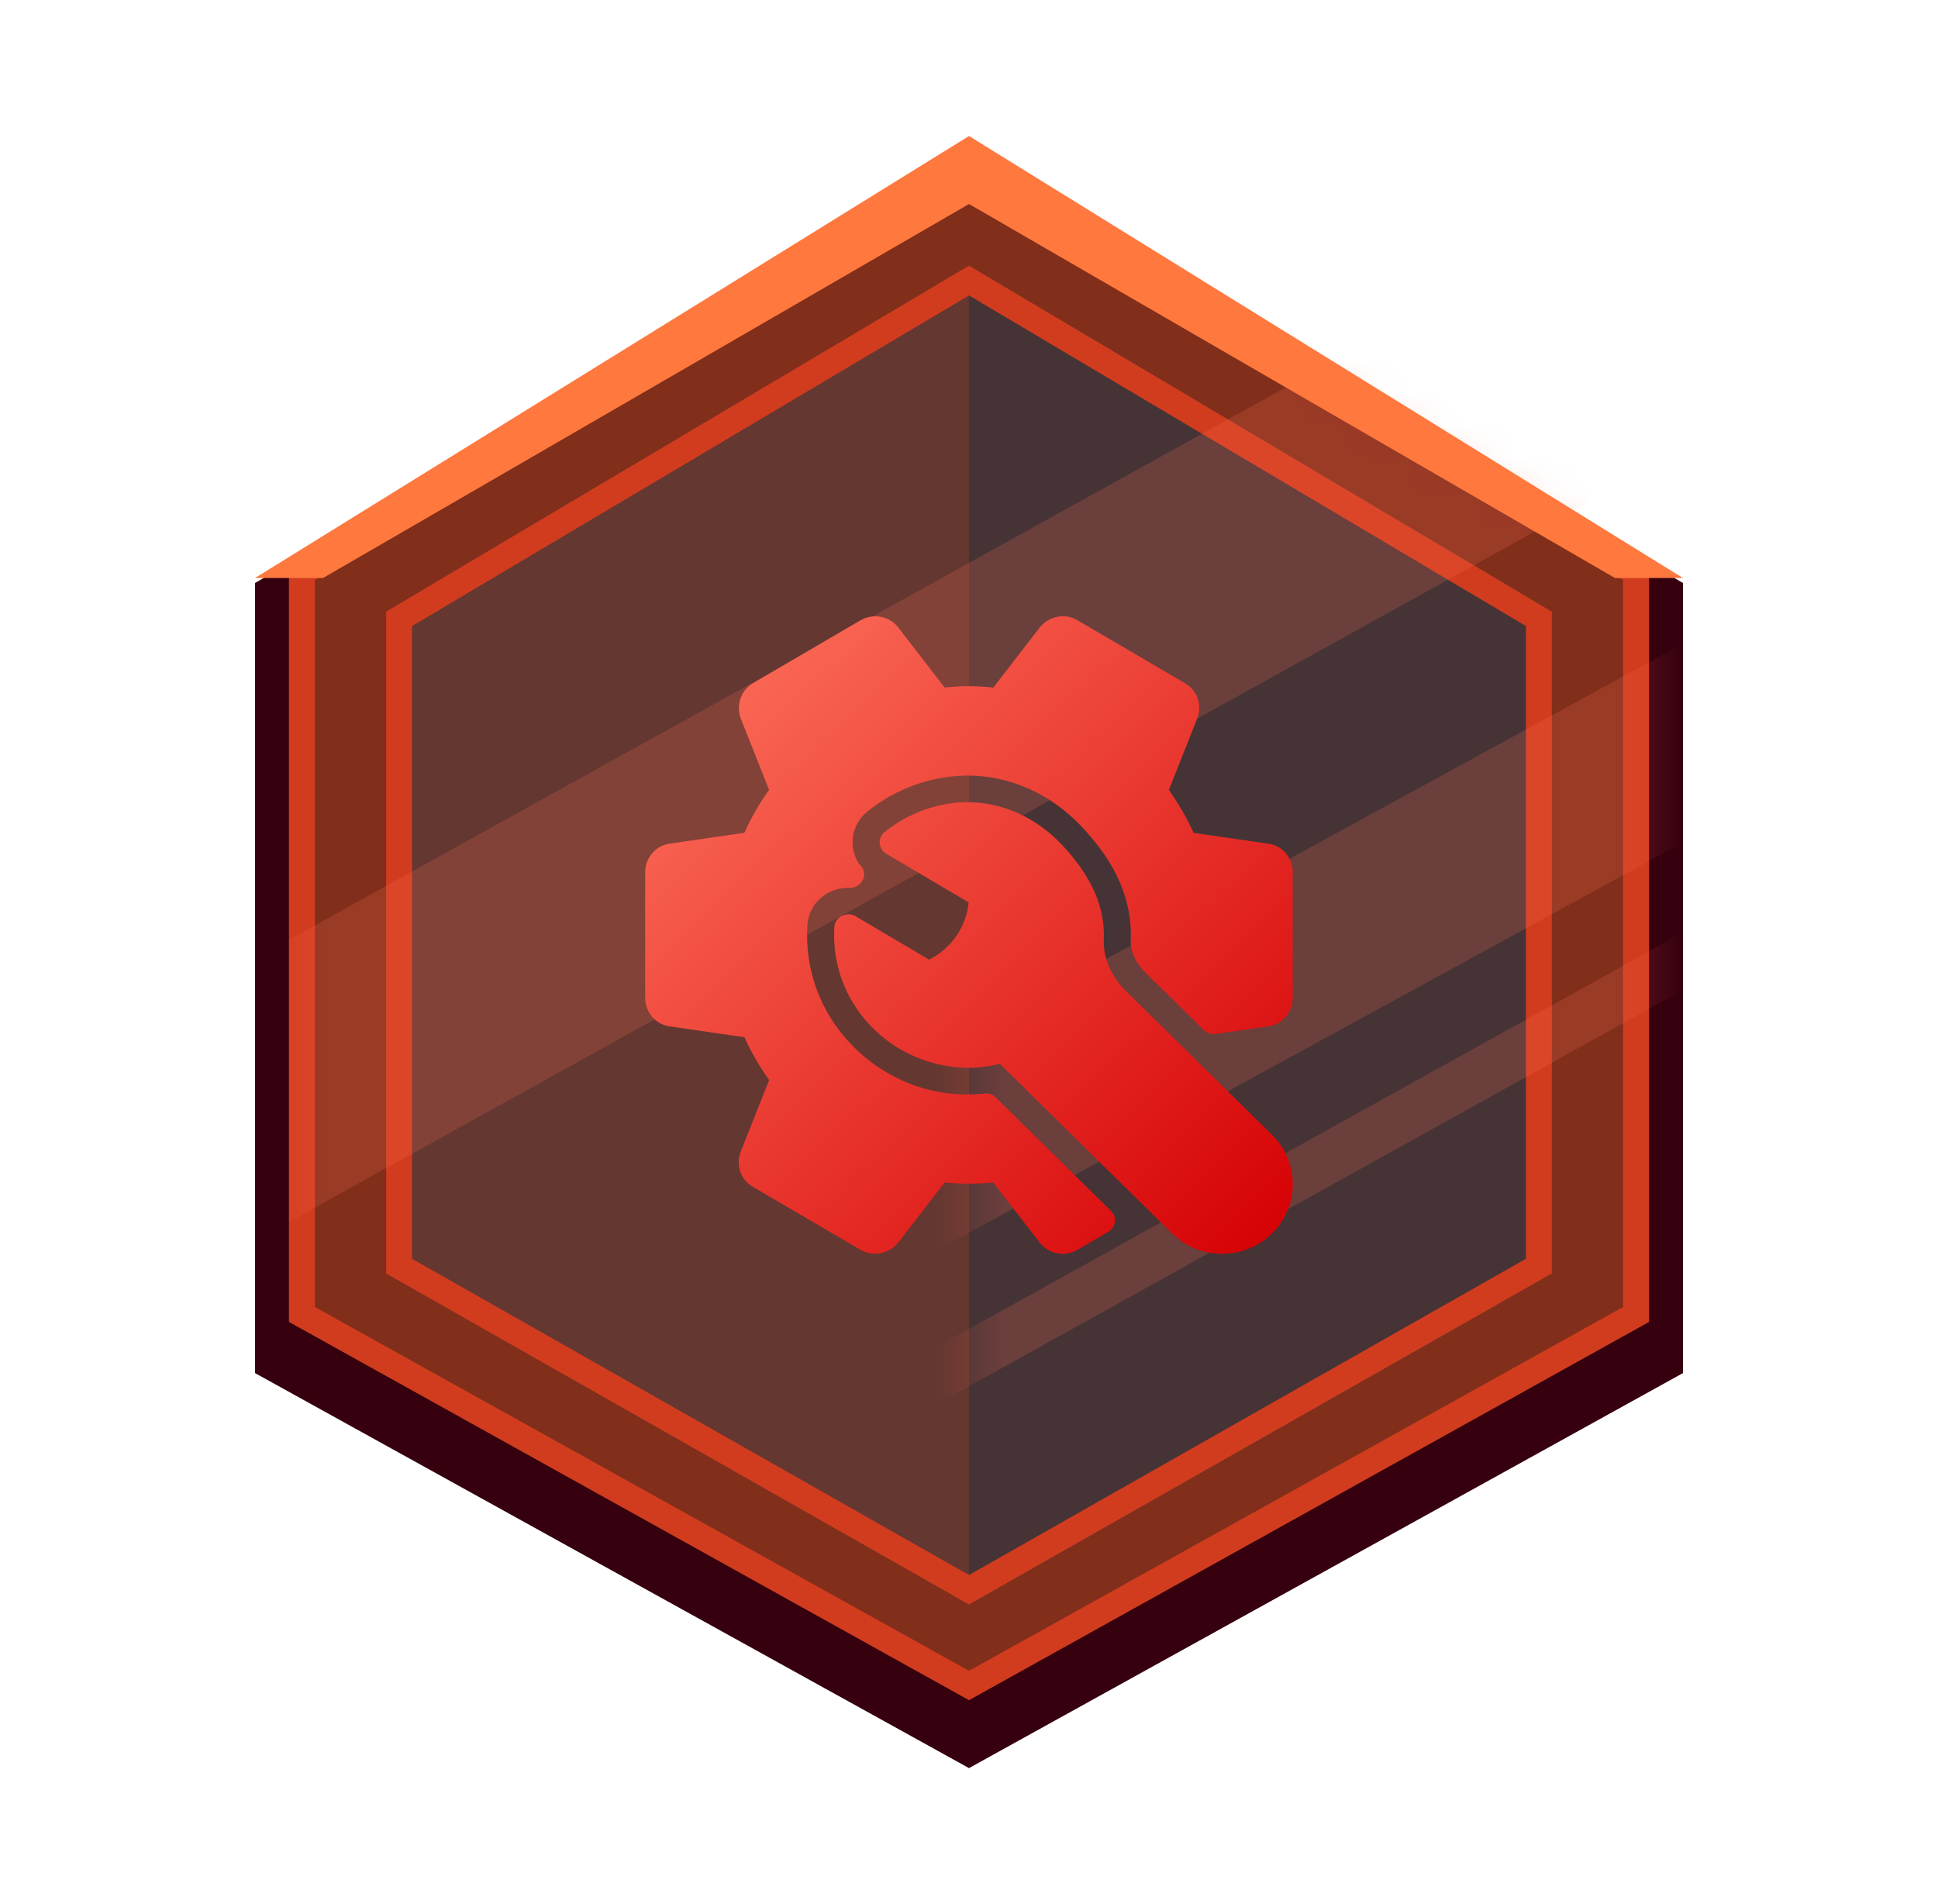 <?xml version="1.0" encoding="UTF-8"?>
<svg xmlns="http://www.w3.org/2000/svg" width="57" height="56" viewBox="0 0 57 56" fill="none">
  <g clip-path="url(#clip0_625_2552)">
    <g filter="url(#filter0_d_625_2552)">
      <path d="M7.5 17.146V40.382L28.5 52L49.5 40.382V17.146L28.5 5L7.5 17.146Z" fill="#36000F"></path>
    </g>
    <path d="M8.5 16.629V38.876L28.5 50L48.5 38.876V16.629L28.5 5L8.5 16.629Z" fill="#812E1A"></path>
    <path d="M11.357 17.988V37.454L28.5 47.188L45.643 37.454V17.988L28.5 7.812L11.357 17.988Z" fill="#643731"></path>
    <path d="M45.643 17.988V37.454L28.5 47.188V7.812L45.643 17.988Z" fill="#463335"></path>
    <path fill-rule="evenodd" clip-rule="evenodd" d="M9.262 38.439L28.5 49.139L47.738 38.439V17.057L28.5 5.871L9.262 17.057V38.439ZM8.5 16.629V38.876L28.5 50L48.5 38.876V16.629L28.5 5L8.5 16.629Z" fill="#D23C1E"></path>
    <path fill-rule="evenodd" clip-rule="evenodd" d="M12.119 37.021L28.5 46.322L44.881 37.021V18.412L28.5 8.688L12.119 18.412V37.021ZM11.357 17.988V37.454L28.5 47.188L45.643 37.454V17.988L28.5 7.812L11.357 17.988Z" fill="#D23C1E"></path>
    <g opacity="0.2">
      <mask id="mask0_625_2552" style="mask-type:alpha" maskUnits="userSpaceOnUse" x="8" y="5" width="41" height="45">
        <path d="M8.5 16.629V38.876L28.5 27.5V50L48.5 38.876V16.629L28.5 5L8.5 16.629Z" fill="#D9D9D9"></path>
      </mask>
      <g mask="url(#mask0_625_2552)">
        <path d="M8.5 27.636L56.119 1.25V9.551L8.5 35.938V27.636Z" fill="#FF6C56"></path>
        <path d="M8.5 41.339L56.119 15.312V21.161L8.5 47.188V41.339Z" fill="#FF6C56"></path>
        <path d="M8.5 50.186L56.119 23.75V25.439L8.5 51.875V50.186Z" fill="#FF6C56"></path>
      </g>
    </g>
    <path d="M29.284 32.273C29.199 32.189 29.082 32.145 28.959 32.161C27.465 32.326 26.035 31.758 25.035 30.714C24.126 29.764 23.668 28.523 23.746 27.216C23.77 26.81 24.001 26.451 24.364 26.256C24.543 26.16 24.746 26.109 24.99 26.109H24.995C25 26.109 25.006 26.108 25.012 26.109C25.2 26.121 25.417 25.937 25.417 25.718C25.417 25.598 25.361 25.49 25.274 25.418C25.16 25.25 25.093 25.056 25.079 24.853C25.052 24.472 25.216 24.101 25.52 23.86C26.368 23.186 27.377 22.823 28.435 22.809C29.692 22.809 30.883 23.334 31.791 24.288C32.83 25.378 33.309 26.485 33.257 27.669C33.244 27.976 33.404 28.323 33.686 28.602L35.411 30.3C35.5 30.388 35.627 30.427 35.749 30.411L37.292 30.186C37.708 30.134 38.022 29.773 38.022 29.346V25.651C38.023 25.226 37.71 24.864 37.301 24.813L35.105 24.494C34.916 24.07 34.676 23.655 34.379 23.233L35.214 21.126C35.368 20.728 35.209 20.289 34.845 20.088L31.691 18.242C31.329 18.025 30.843 18.119 30.584 18.45L29.215 20.221C28.685 20.167 28.314 20.167 27.784 20.221L26.414 18.448C26.164 18.128 25.7 18.024 25.312 18.24L22.163 20.082C21.805 20.28 21.64 20.725 21.786 21.129L22.62 23.23C22.332 23.632 22.089 24.056 21.894 24.493L19.705 24.811C19.29 24.864 18.976 25.225 18.976 25.652V29.347C18.976 29.774 19.29 30.135 19.698 30.186L21.895 30.505C22.084 30.929 22.324 31.344 22.621 31.766L21.785 33.873C21.631 34.272 21.79 34.711 22.154 34.911L25.321 36.765C25.684 36.966 26.163 36.871 26.415 36.549L27.783 34.778C28.204 34.823 28.793 34.823 29.215 34.778L30.585 36.551C30.746 36.757 30.99 36.875 31.254 36.875C31.401 36.875 31.548 36.837 31.687 36.76L32.599 36.226C32.705 36.164 32.776 36.059 32.791 35.938C32.806 35.819 32.764 35.698 32.677 35.613L29.284 32.273ZM37.413 33.377L33.125 29.155C32.682 28.718 32.441 28.165 32.464 27.637C32.507 26.672 32.098 25.752 31.212 24.823C30.468 24.041 29.476 23.591 28.45 23.591C27.569 23.602 26.728 23.906 26.019 24.469C25.918 24.549 25.863 24.673 25.873 24.8C25.882 24.928 25.954 25.043 26.065 25.108L28.49 26.54C28.418 27.258 27.987 27.888 27.327 28.224L25.156 26.941C25.036 26.87 24.869 26.876 24.746 26.942C24.625 27.007 24.547 27.127 24.539 27.262C24.474 28.352 24.855 29.387 25.613 30.178C26.36 30.958 27.413 31.404 28.501 31.404C28.793 31.404 29.086 31.367 29.407 31.287L34.473 36.274C34.866 36.661 35.388 36.874 35.944 36.874C37.091 36.874 38.024 35.955 38.024 34.825C38.023 34.279 37.808 33.765 37.413 33.377Z" fill="url(#paint0_linear_625_2552)"></path>
    <path d="M28.5 4L49.5 17H47.5L28.5 6L9.5 17H7.5L28.5 4Z" fill="#FF783E"></path>
  </g>
  <defs>
    <filter id="filter0_d_625_2552" x="2.5" y="0" width="52" height="57" color-interpolation-filters="sRGB">
      <feFlood flood-opacity="0" result="BackgroundImageFix"></feFlood>
      <feColorMatrix in="SourceAlpha" type="matrix" values="0 0 0 0 0 0 0 0 0 0 0 0 0 0 0 0 0 0 127 0" result="hardAlpha"></feColorMatrix>
      <feOffset></feOffset>
      <feGaussianBlur stdDeviation="2.5"></feGaussianBlur>
      <feComposite in2="hardAlpha" operator="out"></feComposite>
      <feColorMatrix type="matrix" values="0 0 0 0 0.043 0 0 0 0 0.039 0 0 0 0 0.098 0 0 0 1 0"></feColorMatrix>
      <feBlend mode="normal" in2="BackgroundImageFix" result="effect1_dropShadow_625_2552"></feBlend>
      <feBlend mode="normal" in="SourceGraphic" in2="effect1_dropShadow_625_2552" result="shape"></feBlend>
    </filter>
    <linearGradient id="paint0_linear_625_2552" x1="38.024" y1="36.406" x2="19.745" y2="17.837" gradientUnits="userSpaceOnUse">
      <stop stop-color="#D50004"></stop>
      <stop offset="1" stop-color="#FF745F"></stop>
    </linearGradient>
    <clipPath id="clip0_625_2552">
      <rect width="56" height="56" fill="white" transform="translate(0.5)"></rect>
    </clipPath>
  </defs>
</svg>
